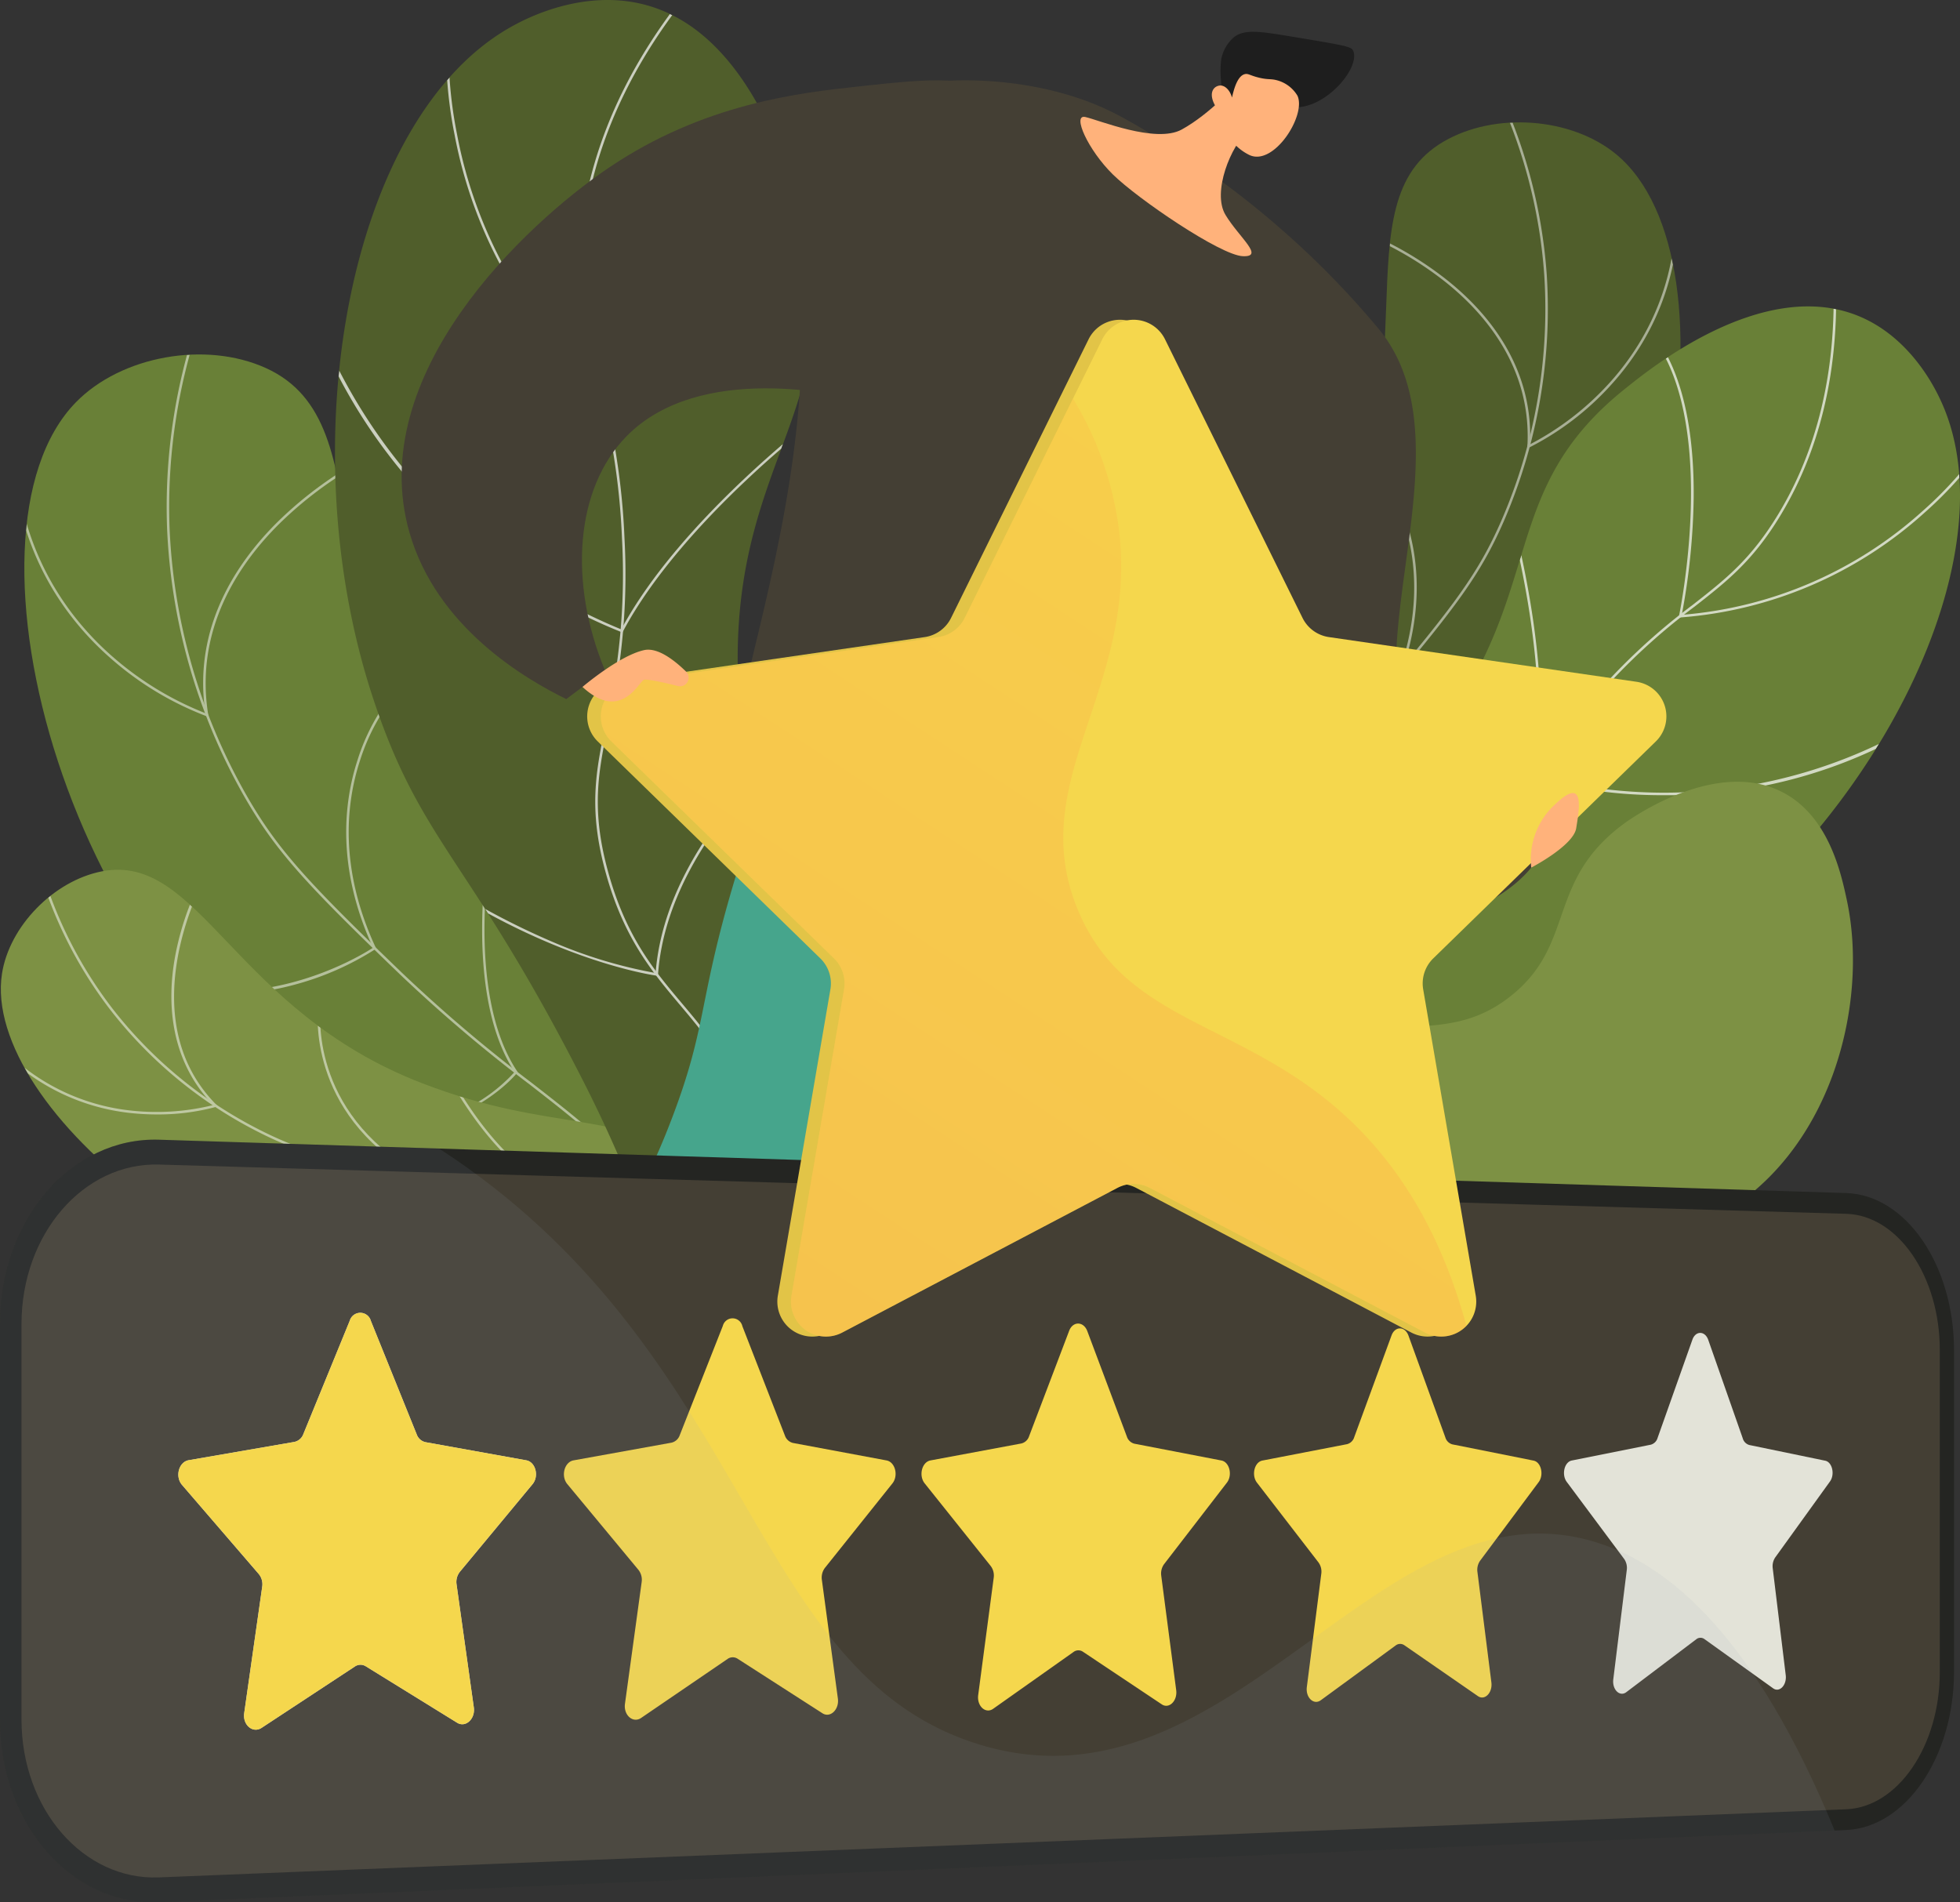 <svg xmlns="http://www.w3.org/2000/svg" xmlns:xlink="http://www.w3.org/1999/xlink" width="343.091" height="333" viewBox="0 0 343.091 333"><rect x="0" y="0" width="343.091" height="333" fill="#333333" stroke="none"/><defs><style>.a{fill:#505e2b;}.b{fill:#698037;}.c{fill:#7d9144;}.d{clip-path:url(#a);}.e{opacity:0.5;}.f{fill:#fff;}.g{clip-path:url(#b);}.h{opacity:0.7;}.i{clip-path:url(#c);}.j{clip-path:url(#d);}.k{clip-path:url(#e);}.l{fill:url(#f);}.m{fill:url(#g);}.n{fill:url(#h);}.o{fill:url(#i);}.p{fill:url(#j);}.ac,.q{opacity:0.3;}.q{fill:url(#k);}.r{fill:#46a58c;}.s{fill:#443f34;}.t{fill:#ffb27b;}.u{fill:#1e1e1e;}.v{fill:#242522;}.w{fill:#d8dee8;}.x{fill:#f5d74d;}.y{fill:#e3e3d8;}.z{opacity:0.1;}.aa{fill:#97a6b7;}.ab{fill:#e2c447;}.ad{fill:url(#l);}</style><clipPath id="a"><path class="a" d="M1978.009,822.463c-3.393-13.592-6.353-34.181.471-56.305,7.835-25.41,21.411-29.616,35.273-56.375,19.784-38.2,2.706-68.145,21.1-78.923,8.969-5.256,22.4-4.287,30.258,2.214,22.407,18.546,10.614,91.389-28.961,117.282-17.9,11.709-32.581,9.1-46.521,24.92C1977.31,789.249,1976.775,808.832,1978.009,822.463Z" transform="translate(-1974.358 -627.477)"/></clipPath><clipPath id="b"><path class="b" d="M1882.078,1074.333c-3-10.756-5.9-27.748,1.354-44.014,12.654-28.377,41.966-22.6,66-54.144,19.381-25.439,10.536-42.613,33.123-60.573,3.781-3.006,23.7-19.453,40.57-12.683,9.509,3.814,13.834,13.293,14.646,15.077,12.271,26.9-11.411,73.685-46.287,97.695-20.04,13.793-27.315,10.788-63.321,28.248a212.1,212.1,0,0,0-46.081,30.395Z" transform="translate(-1878.889 -901.298)"/></clipPath><clipPath id="c"><path class="b" d="M504.653,1180.523c2.162-15.437,3.028-38.566-7.115-62.247-11.646-27.193-27.166-30.261-45.635-58.245-26.367-39.946-10.972-75.083-32.592-84.857-10.541-4.765-25.293-2.118-33.222,6-22.624,23.143-1.038,102.357,45.783,126.371,21.175,10.858,37.118,6.25,54.4,22.116C501.536,1143.69,504.421,1165.29,504.653,1180.523Z" transform="translate(-377.059 -972.807)"/></clipPath><clipPath id="d"><path class="c" d="M499.471,1826.824c-5.339-10.235-14.765-24.535-31.057-34.437-18.713-11.37-29.382-6.543-52.545-15.455-33.071-12.722-38.916-40.5-56.141-37.091-8.4,1.665-16.146,9.605-17.433,17.9-3.67,23.675,43.409,62.108,81.94,56.432,17.426-2.567,25.048-12.2,42.284-10.073C481.749,1805.977,492.78,1817.751,499.471,1826.824Z" transform="translate(-342.093 -1739.553)"/></clipPath><clipPath id="e"><path class="a" d="M903.371,693.093c9.9-7.509,23.906-20.613,28.428-39.907,7.889-33.659-21.967-48.275-22.027-92.394-.049-35.584,19.346-44.847,11.424-75.963-1.326-5.208-7.9-33.185-27.41-38.545-10.992-3.02-21.207,2.47-23.125,3.5-28.98,15.58-39.488,72.966-24.746,117.717,8.47,25.71,16.94,27.944,37.089,67.651A235.951,235.951,0,0,1,903.371,693.093Z" transform="translate(-839.28 -445.387)"/></clipPath><linearGradient id="f" x1="-11.231" y1="-2.41" x2="-11.052" y2="2.649" gradientUnits="objectBoundingBox"><stop offset="0" stop-color="#311944"/><stop offset="1" stop-color="#a03976"/></linearGradient><linearGradient id="g" x1="-40.175" y1="1.151" x2="-40.297" y2="-5.069" gradientUnits="objectBoundingBox"><stop offset="0" stop-color="#ffc444"/><stop offset="1" stop-color="#f36f56"/></linearGradient><linearGradient id="h" x1="-7.288" y1="-1.484" x2="-7.004" y2="1.472" xlink:href="#f"/><linearGradient id="i" x1="-11.908" y1="1.353" x2="-11.994" y2="-3.032" xlink:href="#g"/><linearGradient id="j" x1="-5.873" y1="0.5" x2="-4.873" y2="0.5" gradientUnits="objectBoundingBox"><stop offset="0" stop-color="#444b8c"/><stop offset="1" stop-color="#3e4177"/></linearGradient><linearGradient id="k" x1="-6.309" y1="0.5" x2="-5.235" y2="0.5" xlink:href="#j"/><linearGradient id="l" x1="0.98" y1="-0.127" x2="-0.235" y2="1.862" xlink:href="#g"/></defs><g transform="translate(-340.85 -445.387)"><g transform="translate(340.85 445.387)"><path class="a" d="M1978.009,822.463c-3.393-13.592-6.353-34.181.471-56.305,7.835-25.41,21.411-29.616,35.273-56.375,19.784-38.2,2.706-68.145,21.1-78.923,8.969-5.256,22.4-4.287,30.258,2.214,22.407,18.546,10.614,91.389-28.961,117.282-17.9,11.709-32.581,9.1-46.521,24.92C1977.31,789.249,1976.775,808.832,1978.009,822.463Z" transform="translate(-1782.191 -606.056)"/><g class="d" transform="translate(192.167 21.421)"><g class="e" transform="translate(3 -7.512)"><path class="f" d="M2000.277,732.522l-.418-.139a101.466,101.466,0,0,1,6.891-15.963c6.3-11.705,12.751-17.916,20.922-25.776a235.105,235.105,0,0,0,18.393-19.3c13.228-15.722,17.38-21.277,21.393-30.4a92.849,92.849,0,0,0,7.548-43.128,90.53,90.53,0,0,0-9.284-34l.394-.2a90.968,90.968,0,0,1,9.329,34.161,93.378,93.378,0,0,1-7.584,43.336c-4.035,9.176-8.2,14.749-21.459,30.509a235.349,235.349,0,0,1-18.425,19.333c-8.143,7.835-14.575,14.024-20.84,25.668a100.979,100.979,0,0,0-6.861,15.894Z" transform="translate(-1999.86 -563.62)"/><path class="f" d="M2391.358,761.961l.019-.362c.75-13.672-7.34-23.146-14.255-28.686a59.794,59.794,0,0,0-15.371-8.847l.147-.414a60.4,60.4,0,0,1,15.5,8.918c6.941,5.554,15.035,15.022,14.439,28.682a49.839,49.839,0,0,0,13.68-10.5c6.2-6.745,13.25-18.378,11.619-35.489l.439-.041c1.647,17.28-5.48,29.028-11.747,35.84a49.383,49.383,0,0,1-14.139,10.751Z" transform="translate(-2319.177 -697.386)"/><path class="f" d="M2386.07,1147a46.389,46.389,0,0,1-20.1-4.735l-.161-.089.059-.174c4.49-13.152,2.157-23.25-.588-29.41a32.1,32.1,0,0,0-7.115-10.322l.288-.333a32.582,32.582,0,0,1,7.22,10.455c2.773,6.2,5.133,16.359.676,29.569,2,1.026,21.881,10.669,40.077-1.487l.243.366A36.48,36.48,0,0,1,2386.07,1147Z" transform="translate(-2316.009 -1038.612)"/><path class="f" d="M2275.219,1361.442a40.026,40.026,0,0,1-13.33-2.132,25.559,25.559,0,0,1-9.44-5.464l-.108-.118.074-.139c6.934-13.187.251-36.084.183-36.313l.422-.126c.068.235,6.751,23.133-.143,36.5,1.274,1.218,13.5,12.038,38.322,4.958l.118.422A58.48,58.48,0,0,1,2275.219,1361.442Z" transform="translate(-2222.638 -1228.504)"/></g></g><path class="b" d="M1882.078,1074.333c-3-10.756-5.9-27.748,1.354-44.014,12.654-28.377,41.966-22.6,66-54.144,19.381-25.439,10.536-42.613,33.123-60.573,3.781-3.006,23.7-19.453,40.57-12.683,9.509,3.814,13.834,13.293,14.646,15.077,12.271,26.9-11.411,73.685-46.287,97.695-20.04,13.793-27.315,10.788-63.321,28.248a212.1,212.1,0,0,0-46.081,30.395Z" transform="translate(-1697.953 -847.664)"/><g class="g" transform="translate(180.936 53.634)"><g class="h" transform="translate(0.997 -10.86)"><path class="f" d="M1887.8,1006.4l-.438-.042c2.607-26.777,11.036-45.493,25.057-55.629,6.862-4.963,12.615-6.255,18.7-7.622,6.545-1.47,13.314-2.99,21.763-9.443,8.211-6.269,10.808-11.73,14.094-18.644A103.8,103.8,0,0,1,1982.6,890.3a110.566,110.566,0,0,1,19.11-18.2c5.7-4.453,10.209-7.97,15.006-15.906,7.834-12.964,10.941-28.834,9.234-47.167l.438-.041c1.717,18.43-1.412,34.389-9.294,47.435-4.838,8-9.371,11.545-15.111,16.025a110.2,110.2,0,0,0-19.043,18.138,103.5,103.5,0,0,0-15.558,24.628c-3.312,6.968-5.928,12.47-14.224,18.806-8.527,6.51-15.344,8.041-21.935,9.521-6.044,1.358-11.755,2.64-18.544,7.55C1898.761,961.141,1890.392,979.752,1887.8,1006.4Z" transform="translate(-1887.36 -808.98)"/><path class="f" d="M2785.665,973.1l.062-.287c.08-.379,7.882-37.984-7.128-51.542l.294-.327c7.954,7.185,9.5,20.94,9.4,31.217a119.126,119.126,0,0,1-2.079,20.455,71.256,71.256,0,0,0,42.161-18.174,67.3,67.3,0,0,0,13.245-15.911l.387.208a67.758,67.758,0,0,1-13.338,16.03,71.692,71.692,0,0,1-42.712,18.308Z" transform="translate(-2673.754 -907.769)"/><path class="f" d="M2612.72,1256.557a82.949,82.949,0,0,1-22.953-3l-.18-.058.031-.187c3.176-19.512-4.37-45.965-4.448-46.233l.424-.118c.076.265,7.6,26.643,4.488,46.233a87,87,0,0,0,74.013-14.044l.264.353a84.977,84.977,0,0,1-50.525,17.058Z" transform="translate(-2503.079 -1160.141)"/><path class="f" d="M2351.671,1588.042c-27.645,0-44.266-9.425-44.461-9.538l-.2-.118.126-.194c12.47-19.114,3.72-47.515,3.629-47.8l.419-.132c.091.285,8.846,28.687-3.552,47.974,2.36,1.279,25.027,12.9,60.376,8.291l.056.435A126.451,126.451,0,0,1,2351.671,1588.042Z" transform="translate(-2257.642 -1445.408)"/></g></g><path class="c" d="M1926.71,1666.207a118.928,118.928,0,0,1,31.3-11.889c24.841-5.563,35.153.738,46.455-8.117,11.7-9.162,6.179-20.246,20.083-30.375,1.169-.852,16.059-11.411,27.645-5.4,8.108,4.2,10.248,14.245,11.252,18.958,3.9,18.294-2.84,44.638-23.175,55.574-19.281,10.369-41.057,1.683-47.961-1.125-12.117-4.927-14.5-10.169-26.86-14.8C1950.416,1663.409,1936.155,1664.512,1926.71,1666.207Z" transform="translate(-1740.148 -1471.744)"/><path class="b" d="M504.653,1180.523c2.162-15.437,3.028-38.566-7.115-62.247-11.646-27.193-27.166-30.261-45.635-58.245-26.367-39.946-10.972-75.083-32.592-84.857-10.541-4.765-25.293-2.118-33.222,6-22.624,23.143-1.038,102.357,45.783,126.371,21.175,10.858,37.118,6.25,54.4,22.116C501.536,1143.69,504.421,1165.29,504.653,1180.523Z" transform="translate(-372.799 -910.761)"/><g class="i" transform="translate(4.26 62.046)"><g class="e" transform="translate(-2.173 -8.664)"><path class="f" d="M687.887,1078.328a112.433,112.433,0,0,0-9.455-16.787c-8.3-12.152-16.143-18.248-26.073-25.964a262.068,262.068,0,0,1-22.65-19.232c-16.516-15.882-21.777-21.559-27.314-31.237a103.775,103.775,0,0,1-13.468-47.056,101.2,101.2,0,0,1,6.317-38.891l.413.153a100.745,100.745,0,0,0-6.29,38.723,103.305,103.305,0,0,0,13.411,46.848c5.51,9.631,10.757,15.293,27.237,31.14a262.16,262.16,0,0,0,22.615,19.2c9.961,7.74,17.827,13.853,26.166,26.065a112.874,112.874,0,0,1,9.491,16.857Z" transform="translate(-561.777 -899.16)"/><path class="f" d="M393.019,1147.542l-.345-.118a54.941,54.941,0,0,1-16.9-10.235c-7.729-6.8-16.985-18.958-17.189-38.259h.44c.2,19.131,9.372,31.183,17.026,37.923a55.471,55.471,0,0,0,16.413,10.036c-2.279-15.058,5.576-26.489,12.6-33.45a67.213,67.213,0,0,1,16.1-11.678l.189.4a66.774,66.774,0,0,0-15.986,11.6c-7,6.941-14.844,18.378-12.412,33.424Z" transform="translate(-358.59 -1075.429)"/><path class="f" d="M534.357,1524.64a40.406,40.406,0,0,1-18.977-4.66l.2-.389c21.632,11.356,42.571-1.756,44.562-3.059-6.487-14.1-5.067-25.609-2.726-32.8a36.186,36.186,0,0,1,6.758-12.405l.321.3a35.773,35.773,0,0,0-6.668,12.262c-2.321,7.137-3.721,18.587,2.792,32.626l.078.167-.152.106a50.224,50.224,0,0,1-13.907,6.153A46.441,46.441,0,0,1,534.357,1524.64Z" transform="translate(-496.935 -1404.019)"/><path class="f" d="M762.19,1749.2a70.2,70.2,0,0,1-12.05-1.089l.076-.433c15.584,2.713,26.162-.184,32.291-3.092a28.884,28.884,0,0,0,9.564-6.908c-9.2-13.969-4.488-40.1-4.44-40.366l.433.08a94.455,94.455,0,0,0-1.266,14.88c-.044,7.569.915,18.1,5.729,25.293l.087.13-.1.125c-.029.039-3.073,3.949-9.8,7.145A47.383,47.383,0,0,1,762.19,1749.2Z" transform="translate(-704.078 -1603.415)"/></g></g><path class="c" d="M499.471,1826.824c-5.339-10.235-14.765-24.535-31.057-34.437-18.713-11.37-29.382-6.543-52.545-15.455-33.071-12.722-38.916-40.5-56.141-37.091-8.4,1.665-16.146,9.605-17.433,17.9-3.67,23.675,43.409,62.108,81.94,56.432,17.426-2.567,25.048-12.2,42.284-10.073C481.749,1805.977,492.78,1817.751,499.471,1826.824Z" transform="translate(-341.947 -1587.306)"/><g class="j" transform="translate(0.146 152.247)"><g class="e" transform="translate(-3.806 -1.75)"><path class="f" d="M528.031,1792.906a83.261,83.261,0,0,0-12.908-6.041c-10.219-3.747-17.561-4.044-26.857-4.422a193.983,193.983,0,0,1-21.924-1.841c-16.786-2.463-22.4-3.622-29.907-7.073a76.821,76.821,0,0,1-28.373-22.568A74.962,74.962,0,0,1,395.13,1724.8l.424-.118a74.549,74.549,0,0,0,12.855,26.015,76.437,76.437,0,0,0,28.208,22.435c7.457,3.428,13.05,4.581,29.787,7.037A193.752,193.752,0,0,0,488.284,1782c9.335.379,16.7.678,26.991,4.449a83.488,83.488,0,0,1,12.976,6.073Z" transform="translate(-385.085 -1724.68)"/><path class="f" d="M340.792,1794.855a41.575,41.575,0,0,1-4.2-.21,37.194,37.194,0,0,1-26.854-15.679l.353-.259a36.777,36.777,0,0,0,26.526,15.5,41.12,41.12,0,0,0,14.095-.988c-7.8-8.095-7.981-18.343-6.744-25.55a49.673,49.673,0,0,1,4.68-13.977l.385.212c-.132.235-12.918,23.949,2.253,39.272l.254.258-.345.107A38.918,38.918,0,0,1,340.792,1794.855Z" transform="translate(-309.74 -1750.277)"/><path class="f" d="M742.28,1996.974l-.06-.435c17.737-2.44,24.727-19.058,25.462-20.933-19.112-10.951-17.018-28.816-17-29l.437.057c-.024.177-2.078,17.854,16.94,28.651l.161.091-.062.174C768.094,1975.771,761.252,1994.365,742.28,1996.974Z" transform="translate(-691.343 -1920.502)"/><path class="f" d="M987.931,2068.751l-.191-.4c10.537-5.059,15.656-11.344,18.093-15.724a21.415,21.415,0,0,0,2.783-8.216c-11.552-4.49-19.946-22.234-20.031-22.42l.4-.186c.084.179,8.47,17.924,19.94,22.253l.147.057v.156C1009.064,2044.42,1008.344,2058.947,987.931,2068.751Z" transform="translate(-907.979 -1986.855)"/></g></g><path class="a" d="M903.371,693.093c9.9-7.509,23.906-20.613,28.428-39.907,7.889-33.659-21.967-48.275-22.027-92.394-.049-35.584,19.346-44.847,11.424-75.963-1.326-5.208-7.9-33.185-27.41-38.545-10.992-3.02-21.207,2.47-23.125,3.5-28.98,15.58-39.488,72.966-24.746,117.717,8.47,25.71,16.94,27.944,37.089,67.651A235.951,235.951,0,0,1,903.371,693.093Z" transform="translate(-780.644 -445.387)"/><g class="k" transform="translate(58.636)"><g class="h" transform="translate(-6.477 -7.305)"><path class="f" d="M1215.841,651.712l-.375-.235c15.646-25.36,20.755-47.489,15.2-65.773-2.713-8.924-6.909-13.905-11.354-19.176-4.842-5.747-9.849-11.689-13.02-23.192-3.084-11.191-1.7-17.825.057-26.224a115.1,115.1,0,0,0,2.794-32.3,122.623,122.623,0,0,0-4.665-28.893c-2.069-7.83-3.7-14.016-2.6-24.361,1.8-16.861,9.764-33.1,23.687-48.27l.324.3c-13.858,15.1-21.788,31.255-23.573,48.021-1.093,10.264.532,16.414,2.588,24.2a122.987,122.987,0,0,1,4.679,28.984,115.525,115.525,0,0,1-2.8,32.409c-1.743,8.341-3.12,14.929-.062,26.017,3.146,11.411,8.117,17.314,12.932,23.025,4.47,5.309,8.705,10.324,11.438,19.335C1236.68,603.986,1231.551,626.236,1215.841,651.712Z" transform="translate(-1152.428 -383.29)"/><path class="f" d="M1031.949,517.417l-.219-.2a79.786,79.786,0,0,1-25.513-44.956,75.4,75.4,0,0,1-1.027-23.175l.434.068a74.931,74.931,0,0,0,1.028,23.038,79.306,79.306,0,0,0,25.151,44.5,132.366,132.366,0,0,1,11.939-19.548c6.823-9.168,17.448-20.31,29.322-21.32l.038.438c-22.442,1.91-40.845,40.493-41.028,40.883Z" transform="translate(-978.801 -441.349)"/><path class="f" d="M841.015,915.18l-.179-.062A93,93,0,0,1,817.5,901.572a94.5,94.5,0,0,1-33.279-49.1l.424-.118a96.826,96.826,0,0,0,56.162,62.288c10.421-19.453,34.855-37.763,35.1-37.952l.263.353a171.871,171.871,0,0,0-13.624,11.625c-6.805,6.42-16.05,16.2-21.442,26.352Z" transform="translate(-784.22 -797.169)"/><path class="f" d="M871.122,1556.842l-.235-.028c-.294-.038-29.791-4.006-59.6-33.461l.308-.312a130.252,130.252,0,0,0,40.952,27.806,82.161,82.161,0,0,0,18.161,5.5c1.98-25.435,28.866-44.712,29.137-44.9l.254.36c-.272.192-27.153,19.469-28.97,44.812Z" transform="translate(-808.105 -1378.724)"/></g></g><path class="l" d="M1902.166,3075.553s18.693,8.5,19,9.851-12.022-.454-17.058-.259-9.176-1.294-8.717-3.424,2.218-7.492,2.218-7.492Z" transform="translate(-1712.481 -2764.971)"/><path class="m" d="M1907.073,3019.317l-1.138,8.416s-2.959,1.059-4.947-.192l-.848-9.231Z" transform="translate(-1716.704 -2715.63)"/><path class="n" d="M1189.665,3028.58l-2.175,3.49a4.169,4.169,0,0,0-.5,3.264c.761,2.9,2.28,8.56,2.941,10.034.9,2.009,13,3.2,13,3.2s1.079-1.518-1.433-3.352-4.126-2.118-5.013-4.823-1.478-10.352-1.478-10.352Z" transform="translate(-1087.33 -2724.692)"/><path class="o" d="M1214.437,2945.662c-.794.633-4.68,12.427-4.68,12.427s-1.258,1.608-3.647-.766-1.081-1.065-1.081-1.065l.448-11.6Z" transform="translate(-1103.052 -2650.644)"/><path class="p" d="M1712.341,1501.8c.986,25.106,1.026,52.382-.419,81.525-1.626,32.813-4.9,63.141-9.014,90.634-1.529.048-3.14.056-4.823.01-1.135-.032-2.235-.087-3.294-.16a208.819,208.819,0,0,1-6.927-22.152,213,213,0,0,1-4.836-25.937c-3.6-28.436.619-30.917-2.3-51.99-2.588-18.665-6.267-19.393-10.588-45.892-4.687-28.753-1.2-33.065.5-34.624C1677.86,1486.581,1694.825,1491.1,1712.341,1501.8Z" transform="translate(-1511.687 -1367.208)"/><path class="q" d="M1670.637,1493.237c6.889-6.327,22.642-2.5,39.281,7.161-19.141,20.681-21.228,34.1-18.933,42.8,2.588,9.838,10.478,12.672,10.448,23.43-.036,13.22-11.968,16.723-11.714,30.713.168,9.25,5.411,9.154,6.649,20.58,1.465,13.519-5.384,18.177-3.166,28.18.954,4.3,3.679,9.925,11.437,15.718-.56,4.107-1.133,8.174-1.73,12.163-1.529.048-3.14.056-4.823.009-1.135-.032-2.235-.087-3.294-.16a208.751,208.751,0,0,1-6.927-22.152,213.007,213.007,0,0,1-4.836-25.937c-3.6-28.436.619-30.917-2.3-51.99-2.588-18.665-6.267-19.394-10.588-45.892C1665.452,1499.109,1668.941,1494.795,1670.637,1493.237Z" transform="translate(-1511.687 -1367.23)"/><path class="r" d="M1262.335,1481.423a563.8,563.8,0,0,0-77.284,165.411,10.07,10.07,0,0,1-5.517.855,10.268,10.268,0,0,1-6.25-3.376,162.4,162.4,0,0,1-1.433-40.032,138,138,0,0,1,5.63-30.09c4.55-14.677,7.678-15.5,13.615-31.029,6.161-16.117,4.669-20.139,10.57-40.307a266.033,266.033,0,0,1,13.176-35.365Z" transform="translate(-1073.538 -1347.249)"/><path class="s" d="M1567.677,697.25c.849,6.033-12.365,16.011-24.508,14.94-16.565-1.456-30.392-23.4-31.867-40.837-.315-3.733-.084-7.487-.843-7.6-1.931-.284-6.887,22.6-10.776,42.011a26.318,26.318,0,0,1-13.293,1.472c-8.868-1.453-9.924-6.962-19.843-10.553-5.787-2.1-11.456-2.1-22.8-2.11-12.8-.012-13.153,1.567-15.619.422a12.9,12.9,0,0,1-1.135-.706c-9.116-6.544,16.964-56.291,9.455-102.19-.834-5.1-2.118-10.339.735-15.446,7.363-13.2,36.469-15.058,54.491-6.371,4.941,2.38,13.218,7.588,20.608,13.076,2.954,2.193,6.027,4.649,9.231,7.448a153.2,153.2,0,0,1,17.646,18.074c17,21.5-8.481,61.66,9.383,78.21C1556.329,694.3,1566.942,692.034,1567.677,697.25Z" transform="translate(-1297.493 -550.904)"/><path class="t" d="M1975.9,569.58s-4.681,5.314-9.711,8.068c-4.546,2.489-14.567-1.7-16.886-2.2s.464,5.751,4.839,10.055,18.833,14.145,22.739,14.31-.628-3.25-3.023-7.228.98-12.2,4-14.732S1975.9,569.58,1975.9,569.58Z" transform="translate(-1759.341 -554.97)"/><path class="u" d="M2170.72,505.92c5.311-.4,10.676-6.941,9.593-9.8-.311-.816-1-.941-11.4-2.659-5.163-.849-7.744-1.2-9.529.226a6.807,6.807,0,0,0-2.208,3.89,17.135,17.135,0,0,0-.015,3.866c.117,1.838.08,1.756.128,2.3a23.979,23.979,0,0,0,1.741,6.776,16.51,16.51,0,0,1,2.118-1.958,14.636,14.636,0,0,1,3.218-1.9C2167.007,505.6,2169,506.048,2170.72,505.92Z" transform="translate(-1943.411 -487.154)"/><path class="t" d="M2145.576,562.309a9,9,0,0,0,5.025,7.313c4.287,2,9.977-6.954,8.411-10.372a5.953,5.953,0,0,0-3.8-2.765c-.979-.227-1.459-.032-3.051-.433-1.468-.371-1.754-.713-2.321-.6-.706.143-1.613.951-2.289,4.108-.353-1.232-1.132-2.059-1.976-2.109a1.628,1.628,0,0,0-.846.235C2143.574,558.43,2143.8,560.321,2145.576,562.309Z" transform="translate(-1931.891 -542.485)"/><path class="s" d="M967.288,673.266c-7.176-3.519-22.675-12.53-27.441-29.129-7.932-27.635,20.28-54,34.845-63.857,16.7-11.308,33.479-13.133,43.678-14.244,12.651-1.376,20.373-2.216,26.174,2.533,15,12.285,5.983,52.821-8.865,56.992-4.861,1.366-6.705-2.189-16.887-4.643-3.316-.8-28.075-6.764-40.948,6.331-9.011,9.167-10.162,25.594-3.8,40.951Z" transform="translate(-868.163 -550.894)"/><path class="v" d="M664.01,2150.478l-295.329-9.336c-15.265-.482-27.831,13.946-27.831,32.234v69.319c0,18.288,12.566,32.577,27.831,31.924l295.329-12.64c10.488-.448,18.884-12.85,18.884-27.7v-56.3C682.894,2163.114,674.5,2150.808,664.01,2150.478Z" transform="translate(-340.85 -1941.642)"/><path class="s" d="M396.891,2302.933c-13.193.533-24.07-11.876-24.07-27.668v-69.173c0-15.792,10.877-28.322,24.07-27.937l295.329,8.619c9.083.265,16.393,10.954,16.393,23.829V2267c0,12.876-7.31,23.646-16.393,24.011Z" transform="translate(-369.059 -1974.304)"/><path class="w" d="M639.921,2400.2l8.026,19.868a2.114,2.114,0,0,0,1.529,1.36l17.646,3.176c1.629.292,2.279,2.761,1.1,4.181L655.5,2444.123a2.858,2.858,0,0,0-.58,2.193l3.022,21.552c.281,2.007-1.442,3.588-2.92,2.675l-15.992-9.882a1.74,1.74,0,0,0-1.912.039l-16.325,10.74c-1.539,1.013-3.34-.511-3.045-2.58l3.152-22.126a2.823,2.823,0,0,0-.6-2.222l-13.435-15.6c-1.265-1.467-.566-4.027,1.176-4.328l18.493-3.2a2.149,2.149,0,0,0,1.566-1.368l8.133-19.864A1.918,1.918,0,0,1,639.921,2400.2Z" transform="translate(-575.002 -2168.985)"/><path class="x" d="M1211.2,2408.455l7.442,19.133a1.99,1.99,0,0,0,1.419,1.31l16.38,3.059c1.512.282,2.118,2.661,1.022,4.029l-11.806,14.772a2.823,2.823,0,0,0-.538,2.117l2.8,20.762c.261,1.934-1.338,3.456-2.706,2.575l-14.835-9.536a1.564,1.564,0,0,0-1.773.035l-15.131,10.326c-1.426.973-3.1-.5-2.823-2.486l2.92-21.292a2.8,2.8,0,0,0-.558-2.14l-12.448-15.01c-1.176-1.412-.525-3.875,1.092-4.166l17.134-3.093a2.011,2.011,0,0,0,1.451-1.318l7.54-19.127A1.758,1.758,0,0,1,1211.2,2408.455Z" transform="translate(-1081.252 -2176.316)"/><path class="x" d="M1741.052,2416.126l6.922,18.449a1.877,1.877,0,0,0,1.32,1.262l15.243,2.941c1.412.272,1.968,2.567.951,3.882l-10.991,14.257a2.805,2.805,0,0,0-.5,2.036l2.618,20.031c.242,1.866-1.246,3.331-2.521,2.481l-13.8-9.209a1.412,1.412,0,0,0-1.647.034l-14.071,9.949c-1.325.941-2.875-.481-2.622-2.4l2.714-20.526a2.775,2.775,0,0,0-.519-2.062l-11.563-14.47c-1.087-1.361-.487-3.735,1.014-4.015l15.917-2.97a1.9,1.9,0,0,0,1.349-1.271l7.009-18.444C1738.526,2414.361,1740.4,2414.394,1741.052,2416.126Z" transform="translate(-1550.725 -2183.125)"/><path class="x" d="M2233.862,2423.273l6.454,17.812a1.771,1.771,0,0,0,1.23,1.22l14.22,2.845c1.313.262,1.838,2.48.887,3.755l-10.251,13.764a2.777,2.777,0,0,0-.47,1.967l2.443,19.345c.227,1.8-1.162,3.217-2.353,2.394l-12.868-8.9a1.276,1.276,0,0,0-1.536.032l-13.106,9.588c-1.234.9-2.678-.471-2.442-2.317l2.527-19.809a2.75,2.75,0,0,0-.482-1.991l-10.771-13.966c-1.011-1.313-.453-3.6.941-3.874l14.823-2.868a1.793,1.793,0,0,0,1.258-1.226l6.531-17.809C2231.507,2421.577,2233.258,2421.6,2233.862,2423.273Z" transform="translate(-1987.313 -2189.475)"/><path class="y" d="M2693.313,2429.934l6.035,17.219a1.677,1.677,0,0,0,1.15,1.176l13.293,2.749c1.229.254,1.719,2.4.831,3.633l-9.588,13.3a2.763,2.763,0,0,0-.435,1.9l2.275,18.7c.211,1.742-1.086,3.111-2.2,2.313l-12.026-8.618a1.165,1.165,0,0,0-1.436.03l-12.243,9.257c-1.153.872-2.5-.453-2.281-2.242l2.36-19.14a2.733,2.733,0,0,0-.451-1.925l-10.055-13.5c-.941-1.269-.424-3.481.881-3.742l13.845-2.772a1.722,1.722,0,0,0,1.176-1.186l6.1-17.214C2691.113,2428.3,2692.747,2428.321,2693.313,2429.934Z" transform="translate(-2394.288 -2195.389)"/><g class="z" transform="translate(0 199.49)"><path class="aa" d="M620.517,2211.708c-38.121-12.158-63.735,48.74-108.061,35.365-38.433-11.6-39.507-61.814-85.187-97.557q-4.7-3.674-9.558-6.814l-49.029-1.551c-15.265-.482-27.831,13.946-27.831,32.234v69.32c0,18.287,12.566,32.576,27.831,31.923L662,2262.073C647.91,2227.883,632.986,2215.685,620.517,2211.708Z" transform="translate(-340.85 -2141.14)"/></g><path class="x" d="M639.921,2400.2l8.026,19.868a2.114,2.114,0,0,0,1.529,1.36l17.646,3.176c1.629.292,2.279,2.761,1.1,4.181L655.5,2444.123a2.858,2.858,0,0,0-.58,2.193l3.022,21.552c.281,2.007-1.442,3.588-2.92,2.675l-15.992-9.882a1.74,1.74,0,0,0-1.912.039l-16.325,10.74c-1.539,1.013-3.34-.511-3.045-2.58l3.152-22.126a2.823,2.823,0,0,0-.6-2.222l-13.435-15.6c-1.265-1.467-.566-4.027,1.176-4.328l18.493-3.2a2.149,2.149,0,0,0,1.566-1.368l8.133-19.864A1.918,1.918,0,0,1,639.921,2400.2Z" transform="translate(-575.002 -2168.985)"/><path class="ab" d="M1313.225,924.548l24.076,48.786a6.125,6.125,0,0,0,4.612,3.35l53.838,7.823a6.124,6.124,0,0,1,3.394,10.445l-38.958,37.975a6.117,6.117,0,0,0-1.765,5.421l9.2,53.621a6.124,6.124,0,0,1-8.885,6.456l-48.15-25.314a6.116,6.116,0,0,0-5.7,0l-48.154,25.316a6.125,6.125,0,0,1-8.887-6.456l9.2-53.621a6.118,6.118,0,0,0-1.765-5.421l-38.958-37.974a6.124,6.124,0,0,1,3.394-10.445l53.838-7.823a6.125,6.125,0,0,0,4.611-3.35l24.077-48.786A6.127,6.127,0,0,1,1313.225,924.548Z" transform="translate(-1111.688 -865.168)"/><path class="x" d="M1333.553,924.546l24.079,48.786a6.124,6.124,0,0,0,4.61,3.35l53.838,7.823a6.124,6.124,0,0,1,3.394,10.445l-38.958,37.974a6.129,6.129,0,0,0-1.765,5.421l9.2,53.62a6.125,6.125,0,0,1-8.885,6.456l-48.153-25.314a6.116,6.116,0,0,0-5.7,0l-48.154,25.316a6.124,6.124,0,0,1-8.885-6.456l9.2-53.621a6.118,6.118,0,0,0-1.765-5.421l-38.957-37.974a6.124,6.124,0,0,1,3.394-10.445l53.837-7.823a6.124,6.124,0,0,0,4.611-3.35l24.086-48.788A6.12,6.12,0,0,1,1333.553,924.546Z" transform="translate(-1129.627 -865.165)"/><g class="ac" transform="translate(105.163 69.763)"><path class="ad" d="M1365.976,1164.771c-18.478-17.571-39.292-16.587-47.7-36.9-9.411-22.753,10.634-38.68,7.2-66.6a58.432,58.432,0,0,0-8.047-22.878l-18.953,38.4a6.126,6.126,0,0,1-4.611,3.35l-53.837,7.823a6.124,6.124,0,0,0-3.394,10.445l38.957,37.974a6.118,6.118,0,0,1,1.765,5.421l-9.2,53.621a6.124,6.124,0,0,0,8.885,6.456l48.155-25.314a6.118,6.118,0,0,1,5.7,0l48.155,25.316a6.084,6.084,0,0,0,7.256-1.169C1381.533,1183.225,1373.74,1172.148,1365.976,1164.771Z" transform="translate(-1234.78 -1038.4)"/></g><path class="t" d="M1207.59,1418.622s6.405-5.469,10.776-6.441c2.312-.513,5.167,1.622,7.343,3.747a1.5,1.5,0,0,1-1.4,2.538c-2.647-.656-5.51-1.287-5.989-1.078C1217.4,1417.791,1214.3,1424.821,1207.59,1418.622Z" transform="translate(-1105.626 -1298.379)"/><path class="t" d="M2618.571,1638.461a13.034,13.034,0,0,1,4.224-11.115c5.342-5.1,4.127,1.148,3.647,4.216S2618.571,1638.461,2618.571,1638.461Z" transform="translate(-2350.532 -1486.592)"/></g></g></svg>